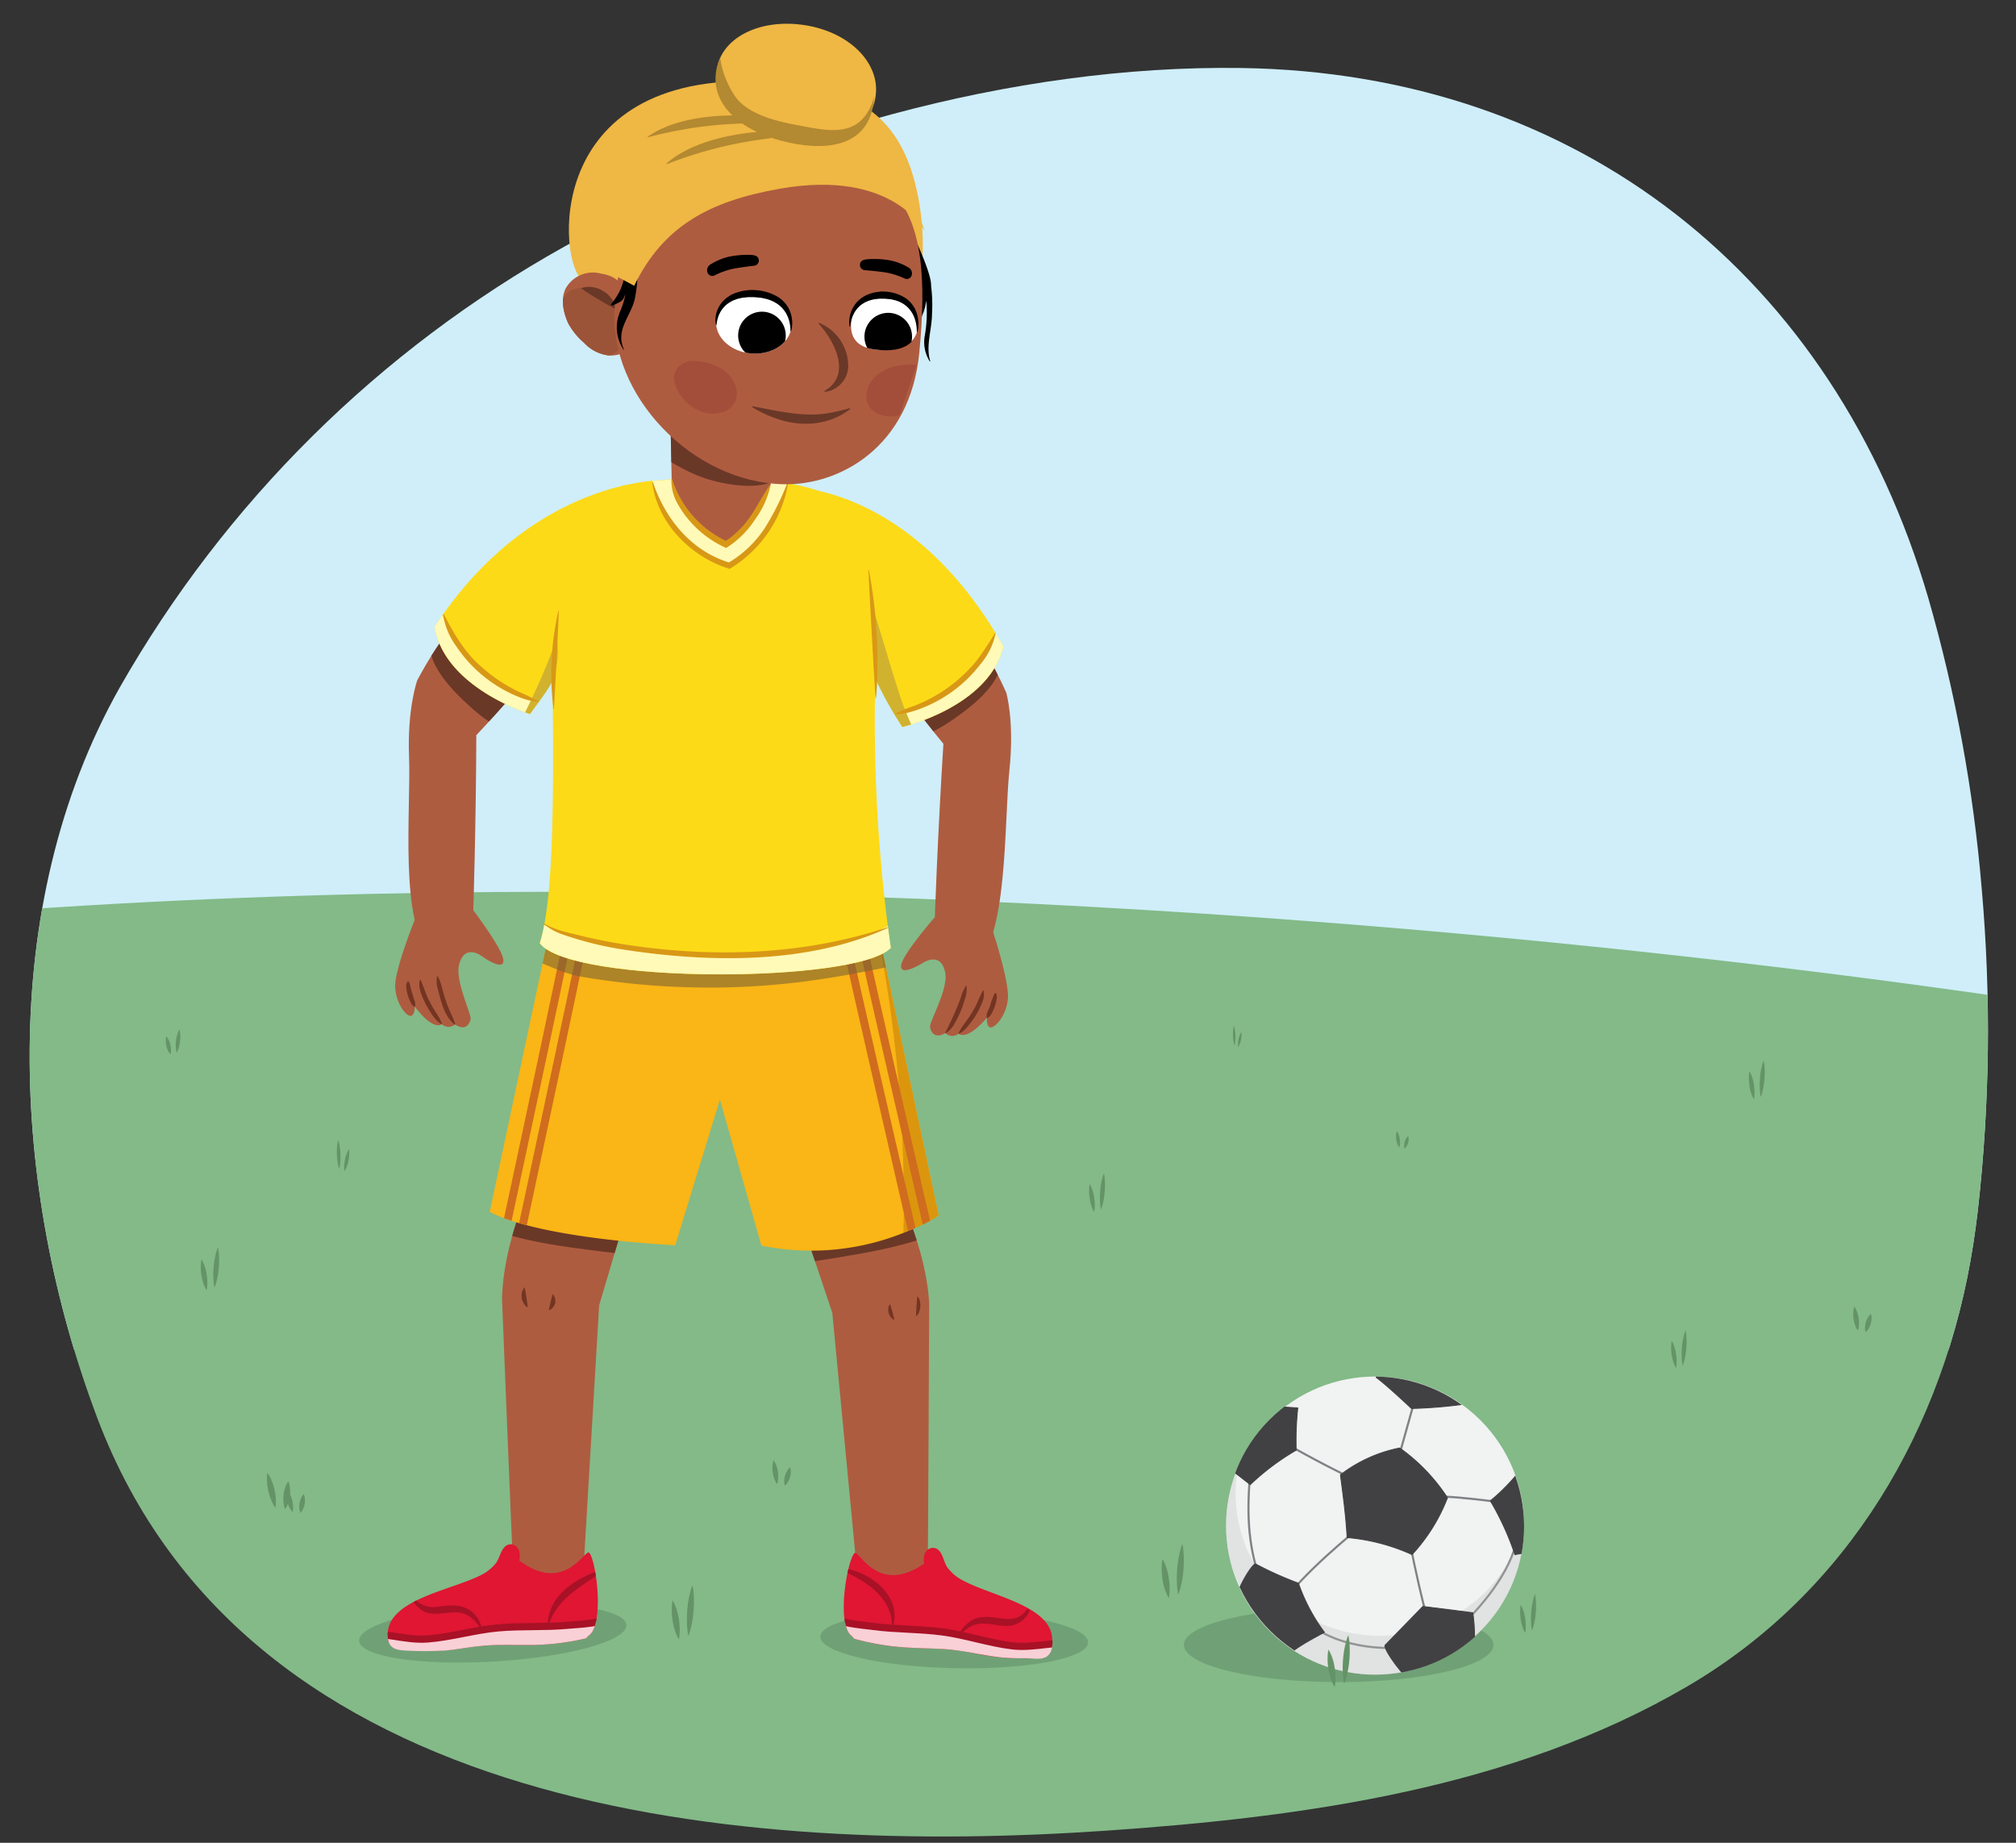 <svg xmlns="http://www.w3.org/2000/svg" xmlns:xlink="http://www.w3.org/1999/xlink" width="380" height="347.282" viewBox="0 0 380 347.282">
  <rect x="0" y="0" width="380" height="347.282" fill="#333333" stroke="none"/>
  <defs>
    <clipPath id="a">
      <path d="M373.541,167.512a283.746,283.746,0,0,0-10.055-54.752C345.732,52.1,297.538,13.721,233.922,12.815,190.932,12.2,144,25.45,106.481,46.415A219.714,219.714,0,0,0,22.57,129.559C-.722,170.864,2,224.023,18.358,267.277,46.7,342.22,140.318,349.7,208.73,344.983c37.325-2.572,76.411-7.969,109.237-27.13,30.448-17.778,48.576-48.8,53.958-83.268q.516-3.306.9-6.63A303.2,303.2,0,0,0,373.541,167.512Z" fill="none"/>
    </clipPath>
    <clipPath id="b">
      <ellipse cx="259.189" cy="287.505" rx="28.004" ry="28.175" transform="translate(-127.388 267.587) rotate(-45.016)" fill="none"/>
    </clipPath>
    <clipPath id="c">
      <path d="M788.1,167.6a283.746,283.746,0,0,0-10.055-54.752C760.294,52.192,712.1,13.809,648.484,12.9c-42.99-.612-89.919,12.634-127.441,33.6a219.7,219.7,0,0,0-83.91,83.144c-23.293,41.306-20.569,94.464-4.212,137.718,28.339,74.943,121.959,82.421,190.372,77.706,37.324-2.572,76.411-7.969,109.236-27.13,30.448-17.778,48.577-48.794,53.958-83.268q.516-3.306.9-6.63A303.272,303.272,0,0,0,788.1,167.6Z" fill="none"/>
    </clipPath>
    <clipPath id="d">
      <path d="M165.71,218.645c9.456,15.14,9.431,27.268,9.431,27.268s-.2,45.82-.26,49.235-.542,4.912-5.646,6.116-7.681-4.876-7.681-4.876l-4.669-48.972-9.068-27.041,17.893-1.73" fill="none"/>
    </clipPath>
    <clipPath id="e">
      <path d="M157.845,101.844s19.416,1.046,31.82,28.663c0,0,2.167,6.043,1.183,15.338-1.025,9.679-.216,32.175-6.665,36.8-5.994,4.3-7.463-5.062-7.466-6.528s.657-19.005,1.69-35.25c0,0-10.614-12.883-11.826-16.361s-4.407-9.883-4.407-9.883Z" fill="none"/>
    </clipPath>
    <clipPath id="f">
      <path d="M112.769,101.171s-19.969.4-34.107,27c0,0-1.922,5.205-1.559,14.5.377,9.676-1.912,31.952,4.184,36.969,5.665,4.662,7.742-4.532,7.842-5.987s.6-18.908.652-35.1c0,0,11.387-12.087,12.819-15.459s5.028-9.519,5.028-9.519Z" fill="none"/>
    </clipPath>
    <clipPath id="g">
      <path d="M103.09,217.555c-8.908,15.469-8.449,27.588-8.449,27.588s1.835,45.784,2.019,49.2.718,4.889,5.862,5.91,7.5-5.148,7.5-5.148l2.915-49.108,8.1-27.347-17.944-1.09" fill="none"/>
    </clipPath>
    <clipPath id="h">
      <path d="M163.542,166.089l13.386,62.972s-10.764,8.013-32.84,6.009L135.7,207.213l-8.419,27.451s-24.934-1.09-34.972-6.271l13.6-63.923Z" fill="none"/>
    </clipPath>
    <clipPath id="i">
      <path d="M154.212,92.494a40.768,40.768,0,0,0-8.479-1.826c-12.054-1.482-5.7-1.284-19.105-.344-.648.045-1.271.124-1.893.2l.01-.019s-24.564-.306-42.833,27.624C83.821,129.678,99.9,134.566,99.9,134.566c1.379-1.881,2.877-4.166,4.274-6.431.117,17.3.477,40.62-2.426,49.618,5.829,7.751,59.841,7.6,66.156.885a306.168,306.168,0,0,1-2.91-50.77c1.55,3.079,3.407,6.485,5.1,9.141,0,0,16.365-3.809,19.036-15.2C176.6,99.563,160.906,93.92,154.212,92.494Z" fill="none"/>
    </clipPath>
    <clipPath id="j">
      <path d="M99.9,134.566c3.689-5.031,4.4-5.823,4.933-8.707a15.4,15.4,0,0,0,0-6.095L122.1,91.288s-23.22,1.756-39.559,26.984C84.445,129.817,99.9,134.566,99.9,134.566Z" fill="none"/>
    </clipPath>
    <clipPath id="k">
      <path d="M110.869,292.574c-1.035.221-4.923,7.571-12.992,1.506.232-1.195.089-2.371-.928-2.885a1.516,1.516,0,0,0-1.753.262c-.843.8-1.025,2.129-1.695,3.092a9.2,9.2,0,0,1-1.958,1.789c-5.43,3.345-19.391,4.814-18.427,12.467.241,1.917,1.729,2.169,3.369,2.255a64.935,64.935,0,0,0,7.435-.011c1.944-.167,3.86-.535,5.8-.766q.837-.1,1.677-.168c6.052-.486,10.29.635,18.94-1.331.211-.048.351-.258.476-.424a2.71,2.71,0,0,0,.98-1.132C113.832,303.108,111.905,292.352,110.869,292.574Z" fill="none"/>
    </clipPath>
    <clipPath id="l">
      <path d="M161.258,292.647c1.026.263,4.609,7.766,12.92,2.036-.184-1.2.007-2.372,1.044-2.844a1.516,1.516,0,0,1,1.741.333c.81.831.938,2.169,1.568,3.158a9.179,9.179,0,0,0,1.882,1.868c5.29,3.565,19.18,5.6,17.9,13.211a2.509,2.509,0,0,1-1.217,1.91c-1.079.5-2.478.185-3.619.184a42.811,42.811,0,0,1-5.063-.19c-3.551-.418-7.055-1.351-10.63-1.55-2.447-.136-4.9-.147-7.345-.313a48.019,48.019,0,0,1-9.31-1.584c-.208-.055-.34-.272-.459-.443a2.711,2.711,0,0,1-.932-1.171C157.867,303.051,160.232,292.384,161.258,292.647Z" fill="none"/>
    </clipPath>
    <clipPath id="m">
      <path d="M170.087,137.009a69.421,69.421,0,0,1-5.1-9.141c-.591-1.189-.286-12.791-.286-12.791L150.812,92.353s23.052,3.3,37.679,29.551C185.82,133.3,170.087,137.009,170.087,137.009Z" fill="none"/>
    </clipPath>
    <clipPath id="n">
      <path d="M145.535,76.74s.272,3-.293,14.614c-9.19,10.947-18.606-.041-18.606-.041L126.3,75.531Z" fill="none"/>
    </clipPath>
    <clipPath id="o">
      <path d="M107.08,60.885a13.035,13.035,0,0,0,2.981,3.691,7.63,7.63,0,0,0,4.6,2.405,5.619,5.619,0,0,0,6.062-4.949,9.788,9.788,0,0,0-1.943-6.118A9,9,0,0,0,113.3,51.8a5.406,5.406,0,0,0-6.638,2.5C105.612,56.326,106.2,58.931,107.08,60.885Z" fill="none"/>
    </clipPath>
    <clipPath id="p">
      <path d="M172.977,61.708c-.219,3.112-2.959,4.546-6.882,4.27s-5.919-1.42-5.7-4.532,1.951-6.145,5.874-5.87S173.2,58.6,172.977,61.708Z" fill="none"/>
    </clipPath>
    <clipPath id="q">
      <ellipse cx="142.085" cy="60.982" rx="5.647" ry="7.121" transform="translate(70.564 198.064) rotate(-85.676)" fill="none"/>
    </clipPath>
    <clipPath id="r">
      <path d="M164.627,19.651c-1.31,8.243-9.377,8.981-17.463,6.85s-14.073-7.555-11.82-14.565c1.9-5.912,9.377-8.981,17.463-6.85S165.586,13.612,164.627,19.651Z" fill="none"/>
    </clipPath>
  </defs>
  <g clip-path="url(#a)">
    <g>
      <rect x="-9.339" y="-39.388" width="391.332" height="293.747" fill="#cfeef9"/>
      <path d="M411.122,193.2s-308.047-55.867-557.887-1.035l-8.688,269.187S427.6,313.279,428.472,310,411.122,193.2,411.122,193.2Z" fill="#83ba88"/>
    </g>
  </g>
  <ellipse cx="252.328" cy="309.989" rx="29.18" ry="7.013" fill="#476b50" opacity="0.31"/>
  <ellipse cx="179.742" cy="308.935" rx="5.401" ry="25.242" transform="matrix(0.022, -1, 1, 0.022, -133.024, 481.923)" fill="#476b50" opacity="0.31"/>
  <ellipse cx="92.879" cy="307.729" rx="25.242" ry="5.401" transform="translate(-18.075 6.046) rotate(-3.398)" fill="#476b50" opacity="0.31"/>
  <g>
    <ellipse cx="259.189" cy="287.505" rx="28.086" ry="28.093" transform="translate(-127.382 267.482) rotate(-45)" fill="#f1f2f2"/>
    <g clip-path="url(#b)">
      <path d="M255.384,278.86c-6.743-3.149-14.654-7.747-14.654-7.747l-4.881,4.762c-.787,7.113-.918,13.807,1.276,20.635l10.621,10.266c7.123,4.7,16.293,3.706,16.293,3.706l12.859-5.543c5.39-5.645,9.629-12.15,9.614-18.962l-1.674-2.579s-13.6-2.011-15.606-1.153-11.546,4.459-11.546,4.459-9.426,7.431-14.175,13.142" fill="none" stroke="#808285" stroke-miterlimit="10" stroke-width="0.397"/>
      <path d="M270.054,308.484s-1.775-4.983-4.4-18.248l-1.96-15.787,3.077-10.975" fill="none" stroke="#808285" stroke-miterlimit="10" stroke-width="0.397"/>
      <path d="M287.761,284.7c.787,10.543-4.381,25.578-14.292,31.407-13.834,8.136-36.368,1.63-44.4-11.877-5.69-9.569-.236-23.391,5.585-32.231a26.677,26.677,0,0,0,1.989,23.108c7.645,12.857,24.52,17,37.692,9.253A27.7,27.7,0,0,0,287.761,284.7Z" fill="#bcbcbc" opacity="0.3"/>
      <g>
        <path d="M272.839,282.261a33.7,33.7,0,0,1-6.677,10.706,37.416,37.416,0,0,0-12.239-3.207c-.274-4.589-.816-8.323-1.264-11.82a26.891,26.891,0,0,1,11.174-5.061A34.892,34.892,0,0,1,272.839,282.261Z" fill="#414042" stroke="#414042" stroke-linecap="round" stroke-linejoin="round" stroke-width="0.165"/>
        <path d="M236.716,294.757a66.3,66.3,0,0,0,8.028,3.6,34.343,34.343,0,0,0,4.9,9.247c-3.089,1.686-5.783,3.154-6.868,4.454-1.01,1.56-6.829-4.584-9.49-11.051C232.84,299.919,236.183,294.318,236.716,294.757Z" fill="#414042" stroke="#414042" stroke-linecap="round" stroke-linejoin="round" stroke-width="0.165"/>
        <path d="M244.625,265.328a57.667,57.667,0,0,0-.3,7.962,46.271,46.271,0,0,0-8.66,6.491l-4.1-3.185c.485-4.5,3.435-7.519,6.716-11.561C238.385,264.908,244.625,265.328,244.625,265.328Z" fill="#414042" stroke="#414042" stroke-linecap="round" stroke-linejoin="round" stroke-width="0.165"/>
        <path d="M261.077,310.042l7.122-7.311,9.4,1.19c.357,1.827.7,7.889-.359,7.809-.551-.04-5.069,4.4-11.318,4.667C265.24,317.051,260.579,310.684,261.077,310.042Z" fill="#414042" stroke="#414042" stroke-linecap="round" stroke-linejoin="round" stroke-width="0.165"/>
        <path d="M285.551,292.977a52.84,52.84,0,0,0-4.631-10.14,37.42,37.42,0,0,0,6.124-6.406l4.85,2.032c1.264,5.035.748,7.847-1.159,13.423C290.675,292.061,285.551,292.977,285.551,292.977Z" fill="#414042" stroke="#414042" stroke-linecap="round" stroke-linejoin="round" stroke-width="0.165"/>
        <path d="M275.918,264.637a89.778,89.778,0,0,1-9.868.8s-4.433-4.217-6.67-5.877l2.961-4.641c4.74-.394,7.165.475,11.812,2.985C274.3,257.983,275.918,264.637,275.918,264.637Z" fill="#414042" stroke="#414042" stroke-linecap="round" stroke-linejoin="round" stroke-width="0.165"/>
      </g>
    </g>
  </g>
  <g>
    <g>
      <path d="M38.953,243.16a5.946,5.946,0,0,0,.118-1.018,9.855,9.855,0,0,0-.134-2.082,8.508,8.508,0,0,0-.539-1.918,4.055,4.055,0,0,0-.426-.8,6,6,0,0,0-.119,1.018,9.721,9.721,0,0,0,.136,2.081,8.533,8.533,0,0,0,.54,1.917A4.146,4.146,0,0,0,38.953,243.16Z" fill="#649367"/>
      <path d="M40.425,242.654a7.219,7.219,0,0,0,.38-1.128,14.949,14.949,0,0,0,.433-2.565,15.728,15.728,0,0,0,.018-2.65,8.469,8.469,0,0,0-.177-1.243A7.1,7.1,0,0,0,40.7,236.2a14.763,14.763,0,0,0-.432,2.565,15.946,15.946,0,0,0-.017,2.651A8.535,8.535,0,0,0,40.425,242.654Z" fill="#649367"/>
    </g>
    <g>
      <path d="M56.644,285.107a2.2,2.2,0,0,1-.183-.587,3.531,3.531,0,0,1,0-1.241,3.669,3.669,0,0,1,.412-1.189,2.455,2.455,0,0,1,.372-.517,2.183,2.183,0,0,1,.185.587,3.51,3.51,0,0,1,0,1.241,3.693,3.693,0,0,1-.414,1.189A2.451,2.451,0,0,1,56.644,285.107Z" fill="#649367"/>
      <path d="M55.148,284.969a3.381,3.381,0,0,1-.451-.624,5.736,5.736,0,0,1-.6-1.464,5.539,5.539,0,0,1-.188-1.56,3.154,3.154,0,0,1,.1-.752,3.349,3.349,0,0,1,.451.623,5.673,5.673,0,0,1,.595,1.465,5.608,5.608,0,0,1,.187,1.561A3.239,3.239,0,0,1,55.148,284.969Z" fill="#649367"/>
    </g>
    <g>
      <path d="M251.579,317.918a7.255,7.255,0,0,0,.143-1.23,11.939,11.939,0,0,0-.163-2.515,10.223,10.223,0,0,0-.651-2.318,4.931,4.931,0,0,0-.515-.965,7.313,7.313,0,0,0-.144,1.231,11.864,11.864,0,0,0,.164,2.514,10.365,10.365,0,0,0,.653,2.317A4.926,4.926,0,0,0,251.579,317.918Z" fill="#649367"/>
      <path d="M253.358,317.307a8.735,8.735,0,0,0,.459-1.363,18.207,18.207,0,0,0,.523-3.1,18.931,18.931,0,0,0,.021-3.2,10.281,10.281,0,0,0-.213-1.5,8.679,8.679,0,0,0-.461,1.362,18.061,18.061,0,0,0-.522,3.1,19.241,19.241,0,0,0-.02,3.2A10.39,10.39,0,0,0,253.358,317.307Z" fill="#649367"/>
    </g>
    <g>
      <path d="M64.925,220.714a4.518,4.518,0,0,1-.048-.736,7.413,7.413,0,0,1,.16-1.489,6.241,6.241,0,0,1,.431-1.357,2.89,2.89,0,0,1,.317-.557,4.552,4.552,0,0,1,.048.737,7.326,7.326,0,0,1-.16,1.489,6.4,6.4,0,0,1-.432,1.356A2.924,2.924,0,0,1,64.925,220.714Z" fill="#649367"/>
      <path d="M63.935,220.294a5.442,5.442,0,0,1-.223-.826,11.471,11.471,0,0,1-.213-1.86,11.959,11.959,0,0,1,.075-1.905,6.454,6.454,0,0,1,.161-.886,5.323,5.323,0,0,1,.224.825,11.3,11.3,0,0,1,.211,1.861,11.973,11.973,0,0,1-.074,1.905A6.6,6.6,0,0,1,63.935,220.294Z" fill="#649367"/>
    </g>
    <g>
      <path d="M147.945,279.979a2.219,2.219,0,0,1-.117-.6,3.518,3.518,0,0,1,.134-1.234,3.642,3.642,0,0,1,.539-1.136,2.43,2.43,0,0,1,.426-.474,2.214,2.214,0,0,1,.119.6,3.5,3.5,0,0,1-.136,1.234,3.683,3.683,0,0,1-.54,1.137A2.446,2.446,0,0,1,147.945,279.979Z" fill="#649367"/>
      <path d="M146.474,279.679a3.358,3.358,0,0,1-.381-.669,5.715,5.715,0,0,1-.432-1.52,5.51,5.51,0,0,1-.018-1.571,3.172,3.172,0,0,1,.177-.737,3.33,3.33,0,0,1,.381.668,5.946,5.946,0,0,1,.449,3.093A3.27,3.27,0,0,1,146.474,279.679Z" fill="#649367"/>
    </g>
    <g>
      <path d="M351.665,251.046a2.239,2.239,0,0,1-.118-.6,3.539,3.539,0,0,1,.134-1.234,3.637,3.637,0,0,1,.539-1.137,2.441,2.441,0,0,1,.426-.473,2.2,2.2,0,0,1,.119.6,3.5,3.5,0,0,1-.135,1.234,3.666,3.666,0,0,1-.541,1.136A2.424,2.424,0,0,1,351.665,251.046Z" fill="#649367"/>
      <path d="M350.193,250.747a3.426,3.426,0,0,1-.38-.669,5.771,5.771,0,0,1-.433-1.521,5.543,5.543,0,0,1-.017-1.571,3.206,3.206,0,0,1,.176-.737,3.338,3.338,0,0,1,.382.668,5.658,5.658,0,0,1,.431,1.522,5.58,5.58,0,0,1,.017,1.571A3.206,3.206,0,0,1,350.193,250.747Z" fill="#649367"/>
    </g>
    <g>
      <path d="M315.926,257.821a5.466,5.466,0,0,0,.1-.894,9.037,9.037,0,0,0-.113-1.827,7.769,7.769,0,0,0-.453-1.683,3.6,3.6,0,0,0-.359-.7,5.525,5.525,0,0,0-.1.894,8.9,8.9,0,0,0,.114,1.827,7.768,7.768,0,0,0,.455,1.682A3.6,3.6,0,0,0,315.926,257.821Z" fill="#649367"/>
      <path d="M317.164,257.378a6.477,6.477,0,0,0,.32-.991,13.737,13.737,0,0,0,.364-2.252,14.32,14.32,0,0,0,.015-2.327,7.619,7.619,0,0,0-.149-1.09,6.436,6.436,0,0,0-.32.99,13.613,13.613,0,0,0-.364,2.252,14.659,14.659,0,0,0-.014,2.327A7.939,7.939,0,0,0,317.164,257.378Z" fill="#649367"/>
    </g>
    <g>
      <path d="M32.126,198.683a2.637,2.637,0,0,0,.094-.59,4.191,4.191,0,0,0-.107-1.206,3.958,3.958,0,0,0-.428-1.112,2.275,2.275,0,0,0-.338-.463,2.6,2.6,0,0,0-.1.59,4.159,4.159,0,0,0,.108,1.206,4.013,4.013,0,0,0,.429,1.112A2.334,2.334,0,0,0,32.126,198.683Z" fill="#649367"/>
      <path d="M33.3,198.39a3.49,3.49,0,0,0,.3-.654,7.03,7.03,0,0,0,.358-3.023,3.748,3.748,0,0,0-.14-.721,3.45,3.45,0,0,0-.3.654,6.523,6.523,0,0,0-.343,1.487,6.731,6.731,0,0,0-.013,1.537A3.778,3.778,0,0,0,33.3,198.39Z" fill="#649367"/>
    </g>
    <g>
      <path d="M53.735,284.394a3.946,3.946,0,0,1-.239-.877,6.374,6.374,0,0,1-.038-1.841,6.033,6.033,0,0,1,.463-1.752,3.488,3.488,0,0,1,.435-.756,3.942,3.942,0,0,1,.241.877,6.341,6.341,0,0,1,.037,1.841,6.1,6.1,0,0,1-.466,1.752A3.487,3.487,0,0,1,53.735,284.394Z" fill="#649367"/>
      <path d="M51.919,284.145a5.371,5.371,0,0,1-.565-.94,10.686,10.686,0,0,1-1.041-4.512,5.71,5.71,0,0,1,.093-1.113,5.3,5.3,0,0,1,.566.939,9.931,9.931,0,0,1,.765,2.192,10.33,10.33,0,0,1,.274,2.321A5.752,5.752,0,0,1,51.919,284.145Z" fill="#649367"/>
    </g>
    <g>
      <path d="M206.247,228.393a5.686,5.686,0,0,0,.1-.92,9.282,9.282,0,0,0-.116-1.88,7.952,7.952,0,0,0-.467-1.732,3.735,3.735,0,0,0-.368-.722,5.692,5.692,0,0,0-.1.921,9.211,9.211,0,0,0,.118,1.879,7.949,7.949,0,0,0,.468,1.732A3.732,3.732,0,0,0,206.247,228.393Z" fill="#649367"/>
      <path d="M207.522,227.937a6.78,6.78,0,0,0,.329-1.019,14.121,14.121,0,0,0,.374-2.318,14.7,14.7,0,0,0,.016-2.394,8.033,8.033,0,0,0-.153-1.123,6.693,6.693,0,0,0-.33,1.02,13.862,13.862,0,0,0-.374,2.317,15.036,15.036,0,0,0-.015,2.394A8.033,8.033,0,0,0,207.522,227.937Z" fill="#649367"/>
    </g>
    <g>
      <path d="M330.607,207.169a5.686,5.686,0,0,0,.1-.92,9.278,9.278,0,0,0-.116-1.88,7.952,7.952,0,0,0-.467-1.732,3.661,3.661,0,0,0-.369-.722,5.61,5.61,0,0,0-.1.92,9.287,9.287,0,0,0,.117,1.88,8.08,8.08,0,0,0,.468,1.732A3.764,3.764,0,0,0,330.607,207.169Z" fill="#649367"/>
      <path d="M331.881,206.713a6.693,6.693,0,0,0,.33-1.02,14.215,14.215,0,0,0,.374-2.317,14.813,14.813,0,0,0,.016-2.394,8.033,8.033,0,0,0-.153-1.123,6.625,6.625,0,0,0-.331,1.019,14.009,14.009,0,0,0-.373,2.317,15.049,15.049,0,0,0-.015,2.4A8.14,8.14,0,0,0,331.881,206.713Z" fill="#649367"/>
    </g>
    <g>
      <path d="M127.963,308.935a7.955,7.955,0,0,0,.142-1.285,12.9,12.9,0,0,0-.162-2.623,11.1,11.1,0,0,0-.651-2.417,5.185,5.185,0,0,0-.515-1.007,7.934,7.934,0,0,0-.144,1.284,12.848,12.848,0,0,0,.164,2.623,11.208,11.208,0,0,0,.653,2.417A5.182,5.182,0,0,0,127.963,308.935Z" fill="#649367"/>
      <path d="M129.741,308.3a9.481,9.481,0,0,0,.46-1.423,19.772,19.772,0,0,0,.523-3.234,20.594,20.594,0,0,0,.021-3.341,11.17,11.17,0,0,0-.213-1.567,9.266,9.266,0,0,0-.461,1.423,19.518,19.518,0,0,0-.522,3.233,20.945,20.945,0,0,0-.02,3.342A11.276,11.276,0,0,0,129.741,308.3Z" fill="#649367"/>
    </g>
    <g>
      <path d="M220.307,301.165a7.879,7.879,0,0,0,.143-1.285,13.05,13.05,0,0,0-.162-2.623,11.1,11.1,0,0,0-.652-2.417,5.154,5.154,0,0,0-.514-1.007,7.8,7.8,0,0,0-.144,1.284,12.842,12.842,0,0,0,.163,2.623,11.208,11.208,0,0,0,.653,2.417A5.25,5.25,0,0,0,220.307,301.165Z" fill="#649367"/>
      <path d="M222.086,300.528a9.421,9.421,0,0,0,.459-1.423,19.754,19.754,0,0,0,.523-3.234,20.6,20.6,0,0,0,.022-3.341,11.248,11.248,0,0,0-.214-1.567,9.4,9.4,0,0,0-.461,1.423,19.422,19.422,0,0,0-.521,3.233,20.954,20.954,0,0,0-.021,3.342A11.356,11.356,0,0,0,222.086,300.528Z" fill="#649367"/>
    </g>
    <g>
      <path d="M287.493,307.729a5.66,5.66,0,0,0,.1-.923,9.272,9.272,0,0,0-.117-1.886,8,8,0,0,0-.468-1.737,3.715,3.715,0,0,0-.37-.724,5.64,5.64,0,0,0-.1.923,9.192,9.192,0,0,0,.117,1.885,8.034,8.034,0,0,0,.47,1.737A3.712,3.712,0,0,0,287.493,307.729Z" fill="#649367"/>
      <path d="M288.772,307.271a6.866,6.866,0,0,0,.33-1.022,14.289,14.289,0,0,0,.376-2.325,14.89,14.89,0,0,0,.015-2.4,8.068,8.068,0,0,0-.153-1.126,6.708,6.708,0,0,0-.332,1.022,13.955,13.955,0,0,0-.374,2.324,15.019,15.019,0,0,0-.015,2.4A8.068,8.068,0,0,0,288.772,307.271Z" fill="#649367"/>
    </g>
    <g>
      <path d="M264.757,216.458a1.5,1.5,0,0,1-.081-.413,2.4,2.4,0,0,1,.092-.844,2.486,2.486,0,0,1,.369-.778,1.66,1.66,0,0,1,.291-.324,1.533,1.533,0,0,1,.082.413,2.4,2.4,0,0,1-.093.844,2.5,2.5,0,0,1-.37.778A1.676,1.676,0,0,1,264.757,216.458Z" fill="#649367"/>
      <path d="M263.75,216.254a2.3,2.3,0,0,1-.261-.458,3.93,3.93,0,0,1-.3-1.041,3.818,3.818,0,0,1-.012-1.075,2.178,2.178,0,0,1,.121-.5,2.267,2.267,0,0,1,.261.457,4.084,4.084,0,0,1,.307,2.117A2.212,2.212,0,0,1,263.75,216.254Z" fill="#649367"/>
    </g>
    <g>
      <path d="M233.387,197.33a3.153,3.153,0,0,1-.033-.5,5.077,5.077,0,0,1,.109-1.02,4.36,4.36,0,0,1,.3-.928,1.994,1.994,0,0,1,.217-.381,3.017,3.017,0,0,1,.033.5,4.989,4.989,0,0,1-.109,1.019,4.395,4.395,0,0,1-.3.928A2.063,2.063,0,0,1,233.387,197.33Z" fill="#649367"/>
      <path d="M232.709,197.042a3.788,3.788,0,0,1-.152-.566,7.768,7.768,0,0,1-.146-1.272,8.315,8.315,0,0,1,.051-1.3,4.377,4.377,0,0,1,.111-.606,3.667,3.667,0,0,1,.153.565,7.79,7.79,0,0,1,.145,1.273,8.311,8.311,0,0,1-.052,1.3A4.3,4.3,0,0,1,232.709,197.042Z" fill="#649367"/>
    </g>
  </g>
  <g clip-path="url(#c)">
    <path d="M833.708,231.439S594.632,141.95,388.8,168.77L349.787,435s482.757-82.546,483.843-85.705S833.708,231.439,833.708,231.439Z" fill="#83ba88"/>
  </g>
  <g>
    <path d="M165.71,218.645c9.456,15.14,9.431,27.268,9.431,27.268s-.2,45.82-.26,49.235-.542,4.912-5.646,6.116-7.681-4.876-7.681-4.876l-4.669-48.972-9.068-27.041,17.893-1.73" fill="#ae5c40"/>
    <g clip-path="url(#d)">
      <path d="M149.24,230.53c2.789-.969,5.933-.853,8.826-1.358a35.7,35.7,0,0,0,7.372-2.282c2.289-.94,4.251-2.518,6.825-1.971,2.089.442,10.314,1.354,9.433,3.542-1.9,4.709-16.789,7.36-21.324,8.11-3.114.513-17.689,3.258-20.379,1.116C138.361,236.388,146.991,231.312,149.24,230.53Z" fill="#6a3827"/>
    </g>
    <path d="M172.653,248.044c.027-.936.153-2.814.251-3.745.528.366.6,1.443.585,1.92-.042.476-.261,1.53-.836,1.825Z" fill="#733522"/>
    <path d="M168.515,248.734a2.091,2.091,0,0,1-1.017-1.3c-.1-.364-.164-1.279.284-1.653.235.721.639,2.189.806,2.929l-.073.02Z" fill="#733522"/>
    <path d="M157.258,101.151s20,1.739,32.407,29.356c0,0,1.58,5.349.6,14.645-1.025,9.679-.216,32.175-6.665,36.8-5.994,4.3-7.463-5.063-7.466-6.528s.657-19,1.69-35.251c0,0-10.614-12.883-11.825-16.36s-4.408-9.883-4.408-9.883Z" fill="#ae5c40"/>
    <g clip-path="url(#e)">
      <path d="M167.632,133.854c1.866-1.96,4.558-3.023,6.737-4.581a28.09,28.09,0,0,0,5.069-4.913c1.462-1.743,2.339-3.97,4.763-4.414a3.877,3.877,0,0,1,4.542,3.293c.7,5.164-5.41,9.771-8.846,12.173-2.36,1.65-6.919,4.568-10.213,3.546C167.685,138.339,166.127,135.433,167.632,133.854Z" fill="#6a3827"/>
    </g>
    <path d="M170.087,137.009a111.09,111.09,0,0,1-8.322-16.245c-1.519-4.361-5.525-12.391-5.525-12.391l-5.3-16.362s21.812.713,38.186,29.8C186.452,133.2,170.087,137.009,170.087,137.009Z" fill="#fdda17"/>
    <g>
      <path d="M176.174,172.875s-5.788,6.671-6.274,8.849,2.618.606,4.043-.254,3.569-1.352,4.214,1.792-3.015,9.327-2.851,10.28c.1.6.656,2.434,2.889,1.15a1.9,1.9,0,0,0,2.518.1s1.347,1.559,5.31-2.976c0,0-.141,1.712.686,1.807s2.973-2.168,3.271-5.382-2.851-12.816-2.851-12.816Z" fill="#ae5c40"/>
      <path d="M182.194,185.784a5.337,5.337,0,0,1-.322,2.481,18.624,18.624,0,0,1-1.935,4.6,4.613,4.613,0,0,1-1.7,1.862l-.083-.072a60.209,60.209,0,0,0,2.944-6.637,7.882,7.882,0,0,1,.988-2.258l.108.023Z" fill="#733522"/>
      <path d="M185.4,186.664a3.761,3.761,0,0,1-.342,2.423,15.006,15.006,0,0,1-2.493,4.141,5.276,5.276,0,0,1-1.807,1.6l-.081-.074c.619-1.508,1.784-2.545,2.528-3.961.9-1.316,1.3-2.744,2.085-4.14l.11.008Z" fill="#733522"/>
      <path d="M185.976,191.791c-.116-.947.474-1.559.683-2.4a12.965,12.965,0,0,1,.881-2.284c1.113.178-.647,5.058-1.564,4.687Z" fill="#733522"/>
    </g>
    <path d="M112.769,101.171s-19.969.4-34.107,27c0,0-1.922,5.205-1.559,14.5.377,9.676-1.912,31.952,4.184,36.969,5.665,4.662,7.742-4.532,7.842-5.987s.6-18.908.652-35.1c0,0,11.387-12.087,12.819-15.459s5.028-9.519,5.028-9.519Z" fill="#ae5c40"/>
    <g clip-path="url(#f)">
      <path d="M100.581,132.96c-1.579-2.181-4.092-3.587-6.033-5.414a27.945,27.945,0,0,1-4.344-5.517c-1.21-1.914-1.778-4.225-4.109-4.986a3.858,3.858,0,0,0-4.916,2.642c-1.376,5,4.034,10.354,7.1,13.178,2.107,1.941,6.213,5.424,9.6,4.855C99.931,137.373,101.854,134.716,100.581,132.96Z" fill="#6a3827"/>
    </g>
    <path d="M99.9,134.566a111.154,111.154,0,0,0,9.382-15.657c1.805-4.251,6.336-12,6.336-12l9.13-16.4s-24.564-.306-42.833,27.624C83.821,129.678,99.9,134.566,99.9,134.566Z" fill="#fdda17"/>
    <path d="M103.09,217.555c-8.908,15.469-8.449,27.588-8.449,27.588s1.835,45.784,2.019,49.2.718,4.889,5.862,5.91,7.5-5.148,7.5-5.148l2.915-49.108,8.1-27.347-17.944-1.09" fill="#ae5c40"/>
    <g clip-path="url(#g)">
      <path d="M119.975,228.844c-2.822-.869-5.96-.64-8.87-1.042a35.724,35.724,0,0,1-7.448-2.017c-2.321-.857-4.338-2.364-6.892-1.725-2.071.517-10.258,1.722-9.3,3.877,2.064,4.638,17.041,6.755,21.6,7.342,3.13.4,17.794,2.624,20.406.387C131.056,234.309,122.251,229.545,119.975,228.844Z" fill="#6a3827"/>
    </g>
    <path d="M163.542,166.089l13.386,62.972a46.807,46.807,0,0,1-33.408,5.676L135.7,207.213l-8.419,27.451s-24.934-1.09-34.972-6.271l13.6-63.923Z" fill="#fab516"/>
    <g clip-path="url(#h)">
      <path d="M177.078,229.793l-6.8,3.317a263.9,263.9,0,0,0-3.563-50.1C162.182,157.754,177.078,229.793,177.078,229.793Z" fill="#db960e"/>
      <path d="M109.358,164.793c.216.648-14.476,68.911-14.476,68.911" fill="none" stroke="#d06c1e" stroke-miterlimit="10" stroke-width="1.5"/>
      <path d="M112.4,164.793c.216.648-14.476,68.911-14.476,68.911" fill="none" stroke="#d06c1e" stroke-miterlimit="10" stroke-width="1.5"/>
      <path d="M159.818,164.937c-.2.655,15.623,69.014,15.623,69.014" fill="none" stroke="#d06c1e" stroke-miterlimit="10" stroke-width="1.5"/>
      <path d="M156.778,165.04c-.194.655,15.623,69.014,15.623,69.014" fill="none" stroke="#d06c1e" stroke-miterlimit="10" stroke-width="1.5"/>
      <path d="M172.067,170.48c-3.36-1.133-7.188.269-10.555.915-3.195.613-6.408,1.066-9.639,1.437a155.484,155.484,0,0,1-20.59,1,120.758,120.758,0,0,1-19.93-2.044c-3.335-.621-6.633-1.432-9.9-2.344-3.665-1.023-6.641-2.141-10.5-1.309-4.223.911-4.348,5.934-2.145,8.677,2.357,2.934,5.768,2.231,9.232,3.207,3.631,1.024,7.6,3.337,11.315,4a141.154,141.154,0,0,0,22.118,2.071,138.99,138.99,0,0,0,21.718-1.337q5.292-.738,10.53-1.795c3.7-.745,7.993-1.285,10.678-4.163S175.607,171.672,172.067,170.48Z" fill="#7a6432" opacity="0.6"/>
    </g>
    <path d="M101.745,177.754c3.918-12.146,1.892-50.4,2.54-64.695.6-13.195,8.581-21.771,22.343-22.735,13.409-.94,7.051-1.138,19.105.344,17.788,2.186,18.16,9.317,18.667,21.869.018.447.806,8.67.822,9.129a305.484,305.484,0,0,0,2.679,56.972C161.586,185.355,107.574,185.5,101.745,177.754Z" fill="#fdda17"/>
    <g clip-path="url(#i)">
      <g>
        <path d="M83.211,115.007s1.666,12.042,19.388,17.241l-1.7,3.138s-11.577-4.679-11.736-4.837-7.191-7.619-7.191-7.619l-.738-4.831Z" fill="#fffab7"/>
        <path d="M167.08,134.589c15.072-1.449,20.811-15.722,20.811-15.722l2.567,3.592-4.293,7.746L171.1,138.556Z" fill="#fffab7"/>
        <path d="M122.789,88.217s-.479,12.694,14.857,18.287c0,0,9.473-5.919,11.087-16.917l-2.884-1.032s-.944,7.407-9.272,13.55c0,0-9.735-5.121-10.273-13.888Z" fill="#fffab7"/>
        <path d="M99.466,172.734c11.956,7.232,50.008,12.512,70.186.556V180l-7.627,3.154-28.639,2.959-26.9-3.365s-5.561-1.792-5.631-2.217S99.466,172.734,99.466,172.734Z" fill="#fffab7"/>
      </g>
    </g>
    <g clip-path="url(#j)">
      <path d="M96.345,139.545c1.13-2.3,2.286-4.591,3.415-6.895,1.42-2.9,2.7-5.85,3.884-8.849,1.07-2.707,2.03-5.136,4.717-6.5,1.344-.68,2.735.284,3.34,1.434,2.622,4.98-2.889,12.631-5.275,16.872-1.534,2.734-3.15,5.422-4.794,8.091-.218.352-.26,1.292-.653,1.1l-4.634-5.258" fill="#d1b22f"/>
    </g>
    <path d="M144.761,76.717s.84,3.238.516,14.571c-2.814,3.952-5.483,10.724-8.179,10.761-5.355.074-10.47-10.761-10.47-10.761L126.3,76.07Z" fill="#ae5c40"/>
    <g>
      <path d="M110.869,292.574c-1.035.221-4.923,7.571-12.992,1.506.232-1.195.089-2.371-.928-2.885a1.516,1.516,0,0,0-1.753.262c-.843.8-1.025,2.129-1.695,3.092a9.2,9.2,0,0,1-1.958,1.789c-5.43,3.345-19.391,4.814-18.427,12.467-.066.732.671,1.408,1.262,1.713a1.691,1.691,0,0,0,.969.273c9.844.747,10.642-.243,16.045-.676,6.052-.486,10.29.635,18.94-1.331.211-.048.351-.258.476-.424a2.71,2.71,0,0,0,.98-1.132C113.832,303.108,111.905,292.352,110.869,292.574Z" fill="#e01633"/>
      <g clip-path="url(#k)">
        <path d="M115.859,304.387c-2.365,1.64-6.237,1.658-8.848,1.9-4.416.41-8.783.095-13.2.5s-8.8,1.747-13.231,2.082c-4.339.328-8.411-1.452-12.733-.806-3.428.513-4.076,6.6-.753,7.083,4.137.607,8.415,1.424,12.693,1.171,5.23-.311,10.4-2.031,15.621-2.364,4.745-.306,9.413-.117,14.183-.849,3.191-.492,7.056-.855,9.537-3.562C121.586,306.868,119.208,302.065,115.859,304.387Z" fill="#f9d0d6" stroke="#a81126" stroke-miterlimit="10" stroke-width="1.35"/>
        <path d="M114.251,295.677c-4.18,3.065-9.12,5.245-10.827,10.522l-.135,0c-.1-4.316,3.5-7.5,7.125-9.184a23.626,23.626,0,0,1,3.8-1.471l.035.13Z" fill="#a81126"/>
        <path d="M77.345,300.445c.242.067.315.259.478.406a4.61,4.61,0,0,0,4.147,2.011c2.05-.239,4.459-.768,6.5.536a5.283,5.283,0,0,1,2.385,3.822l-.117.068a6.356,6.356,0,0,0-2.727-2.934c-2.576-1.334-5.5.559-8.109-.672a5.442,5.442,0,0,1-2.554-3.1l0-.135Z" fill="#a81126"/>
      </g>
    </g>
    <g>
      <path d="M161.258,292.647c1.026.263,4.609,7.766,12.92,2.036-.184-1.2.007-2.372,1.044-2.844a1.516,1.516,0,0,1,1.741.333c.81.831.938,2.169,1.568,3.158a9.179,9.179,0,0,0,1.882,1.868c5.29,3.565,19.112,5.182,17.835,12.791a2.321,2.321,0,0,1-.9,2.05,1.136,1.136,0,0,1-.741.434c-9.868.345-11.221-.85-16.6-1.5-6.027-.734-10.307.214-18.87-2.105-.208-.055-.34-.272-.459-.443a2.711,2.711,0,0,1-.932-1.171C157.867,303.051,160.232,292.384,161.258,292.647Z" fill="#e01633"/>
      <g clip-path="url(#l)">
        <path d="M155.79,304.247c2.3,1.736,6.163,1.912,8.762,2.259,4.4.589,8.773.454,13.165,1.043s8.726,2.105,13.135,2.621c4.321.5,8.462-1.108,12.755-.285,3.4.652,3.8,6.758.463,7.108-4.158.437-8.466,1.078-12.73.651-5.214-.525-10.306-2.454-15.511-3-4.729-.5-9.4-.5-14.137-1.426-3.169-.623-7.015-1.144-9.383-3.949C149.966,306.492,152.538,301.79,155.79,304.247Z" fill="#f9d0d6" stroke="#a81126" stroke-miterlimit="10" stroke-width="1.35"/>
        <path d="M157.792,295.482c5.465.01,12.48,5.069,10.483,11.093l-.135-.009c.141-5.736-5.643-9.177-10.388-10.955l.04-.129Z" fill="#a81126"/>
        <path d="M194.424,302.017a4.667,4.667,0,0,1-4.768,4.4c-2.591-.085-5.016-1.188-7.279.463-.531.351-1.024.843-1.606,1.293l-.114-.072a6.514,6.514,0,0,1,2.879-2.934c3.9-1.7,8.031,2.376,10.554-2.823.093-.139.14-.4.342-.461l-.008.135Z" fill="#a81126"/>
      </g>
    </g>
    <path d="M98.9,242.639c.187.918.477,2.777.58,3.708-.559-.066-1.117-1.344-1.134-1.722a2.616,2.616,0,0,1,.465-1.972l.089-.014Z" fill="#733522"/>
    <path d="M104.243,243.951a1.927,1.927,0,0,1,.394,1.654,1.948,1.948,0,0,1-1.095,1.3l-.087-.021c.133-.747.484-2.229.7-2.956l.088.021Z" fill="#733522"/>
    <path d="M104.322,133.555a53.094,53.094,0,0,1,.922-18.4c0-.055.1-.057.093,0-.186,4.588-.648,13.816-.922,18.4a.047.047,0,0,1-.093,0Z" fill="#d89816"/>
    <path d="M123.084,90.93c2.4,7,7.288,12.981,14.556,15.138l-.412.026A20.87,20.87,0,0,0,144.1,99.6a49.209,49.209,0,0,0,4.337-8.674.069.069,0,0,1,.132.036,21.933,21.933,0,0,1-1.321,4.779,23.365,23.365,0,0,1-9.546,11.357l-.186.1-.227-.074c-7.166-2.266-13.375-8.57-14.341-16.163a.069.069,0,0,1,.133-.033Z" fill="#d89816"/>
    <g clip-path="url(#m)">
      <path d="M173.606,140.917c-.992-2.366-2.011-4.719-3-7.085-1.246-2.975-4.892-15.691-5.9-18.755-.908-2.765-4.18.6-1.78,2.929,1.081,1.049-2.747.121-3.419,1.234-2.912,4.817,2.138,12.78,4.269,17.154,1.37,2.82,2.824,5.6,4.308,8.36.2.364.183,1.305.587,1.138l4.936-4.975" fill="#d1b22f"/>
    </g>
    <path d="M126.7,90.319a19.435,19.435,0,0,0,10.4,11.73h-.534a12.617,12.617,0,0,0,2.665-2.1c2.626-2.46,4.046-5.985,6.074-8.8a16.834,16.834,0,0,1-2.962,6.71,17.489,17.489,0,0,1-5.244,5.267l-.256.147-.278-.148a19.583,19.583,0,0,1-9.095-8.659,8.8,8.8,0,0,1-.913-4.133.074.074,0,0,1,.146-.01Z" fill="#d89816"/>
    <path d="M165.022,131.548c-.377-6.009-1.048-18.107-1.337-24.12a.047.047,0,0,1,.093,0,92.284,92.284,0,0,1,1.609,18.056c-.024,1.78-.064,4.312-.273,6.064,0,.055-.09.068-.092,0Z" fill="#d89816"/>
    <path d="M102.677,174.1c2.338,1.36,5.152,1.79,7.757,2.482,2.674.587,5.362,1.125,8.075,1.524,16.251,2.407,33.091,1.862,48.763-3.349.074-.028.127.094.051.127-14.828,6.759-33.1,6.557-48.965,4.195a65.091,65.091,0,0,1-12.1-2.905,11.376,11.376,0,0,1-3.677-1.976c-.063-.059.03-.16.094-.1Z" fill="#d89816"/>
    <path d="M83.669,115.777c1.923,3.71,3.993,7.308,7.223,10.012a29.111,29.111,0,0,0,7.82,4.99,31.267,31.267,0,0,1,2.837,1.408.068.068,0,0,1,.024.094,12.318,12.318,0,0,1-3.189-.706,25.653,25.653,0,0,1-12.423-9.845,12.962,12.962,0,0,1-2.424-5.92.069.069,0,0,1,.132-.033Z" fill="#d89816"/>
    <g>
      <path d="M89.213,171.538s5.3,7,5.642,9.2-2.639.429-4-.519-3.453-1.578-4.3,1.5,2.376,9.458,2.15,10.393c-.142.585-.811,2.372-2.944.951A1.885,1.885,0,0,1,83.258,193s-1.44,1.459-5.074-3.3c0,0,.027,1.708-.8,1.748s-2.808-2.349-2.891-5.559,3.676-12.533,3.676-12.533Z" fill="#ae5c40"/>
      <path d="M82.493,183.938c.825,1.463.928,3.077,1.546,4.608.444,1.594,1.281,2.884,1.769,4.481l-.088.067c-1.992-1.574-2.568-4.317-3.183-6.656a5.285,5.285,0,0,1-.153-2.484l.109-.016Z" fill="#733522"/>
      <path d="M79.257,184.616c.69,1.435.988,2.88,1.8,4.245.645,1.456,1.733,2.561,2.246,4.1l-.086.069c-1.408-.876-2.142-2.379-2.962-3.751-.634-1.448-1.568-3.016-1.106-4.663Z" fill="#733522"/>
      <path d="M78.134,189.715c-.517-.221-.633-.643-.824-1.023a7.47,7.47,0,0,1-.709-2.479,1.526,1.526,0,0,1,.28-1.313l.109.011a2.654,2.654,0,0,1,.405,1.175c.188.776.438,1.542.672,2.312a1.98,1.98,0,0,1,.166,1.268l-.1.049Z" fill="#733522"/>
    </g>
    <path d="M187.656,119.382a12.959,12.959,0,0,1-2.812,5.745,25.652,25.652,0,0,1-13.05,9,10.564,10.564,0,0,1-3.235.467,17.7,17.7,0,0,1,2.961-1.283,28.258,28.258,0,0,0,12.546-8.785,62.026,62.026,0,0,0,3.464-5.191.07.07,0,0,1,.126.048Z" fill="#d89816"/>
    <g clip-path="url(#n)">
      <path d="M148.9,87.65a2.173,2.173,0,0,0-.41-2.175q-.209-.187-.426-.362a3.31,3.31,0,0,0-1.667-.259,1.05,1.05,0,0,0-.31-.27c-1.484-.8-3.187-.929-4.8-1.407a26.546,26.546,0,0,1-5.443-2.4,25.16,25.16,0,0,1-4.812-3.594c-1.458-1.358-2.516-3.368-4.58-3.773a2.71,2.71,0,0,0-2.56.961,3.01,3.01,0,0,0-.8-.264,2.834,2.834,0,0,0-3.03,1.321c-3.739,6.7,7.2,12.424,11.344,14.155C135.455,91.285,146.464,93.77,148.9,87.65Z" fill="#6a3827"/>
    </g>
    <path d="M171.2,61.365s4.9-10.453,1.6-25.511-12.664-18.989-24.975-20.2c-44.806-4.407-42.834,31.935-38.443,36.73C110.643,53.769,171.2,61.365,171.2,61.365Z" fill="#efb743"/>
    <path d="M172.8,45.723c.092.256,2.8,6.031,2.7,8.114a29.041,29.041,0,0,1,.177,5.313c-.01,2.863-1.217,6.1-.338,8.883a.054.054,0,0,1-.1.044,6.763,6.763,0,0,1-.938-4.755,25.283,25.283,0,0,0,.3-6.679,10.926,10.926,0,0,1-1.208,3.719c-.082.151-.172.008-.139-.154C174,56.49,172.688,45.418,172.8,45.723Z"/>
    <g>
      <path d="M107.08,60.885a13.035,13.035,0,0,0,2.981,3.691,7.63,7.63,0,0,0,4.6,2.405,5.619,5.619,0,0,0,6.062-4.949c.228-2.2-.865-4.239-1.943-6.118-1.97-3.434-3.395-3.975-5.61-4.379a5.878,5.878,0,0,0-6.516,2.771C105.612,56.326,106.2,58.931,107.08,60.885Z" fill="#ae5c40"/>
      <g clip-path="url(#o)">
        <path d="M106.179,56.181c.894-1.771,3.146-2.272,5.242-1.626a9.663,9.663,0,0,1,6.326,8.092,3.959,3.959,0,0,1-2.26,4.126,3.481,3.481,0,0,1-3.539-.578,8.706,8.706,0,0,1-4.527-3.377C105.856,60.782,105.052,58.412,106.179,56.181Z" fill="#9c5439"/>
      </g>
      <path d="M109.5,54.305a4.882,4.882,0,0,1,4.163.535,4.767,4.767,0,0,1,2.423,3.438c-.7-.312-1.225-.666-1.78-.966-1.647-1-3.107-1.772-4.806-3.007Z" fill="#6a3827"/>
    </g>
    <path d="M173.279,66.481c-1.74,17.731-14.947,25.069-25.749,24.774-17.182-.469-32.766-16.838-31.67-33.15,1.854-27.613,16.653-32.132,32.814-29.8C168.807,31.2,176.094,37.791,173.279,66.481Z" fill="#ae5c40"/>
    <path d="M154.407,60.844a8.79,8.79,0,0,1,5.466,8.43,4.968,4.968,0,0,1-4.412,4.578l-.092-.154c5.242-2.973,2.007-9.374-1.092-12.73l.13-.124Z" fill="#6a3827"/>
    <path d="M120.521,47.768a33.948,33.948,0,0,0,1.626-5.161c.083-.587-3.844,4.134-3.874,4.425-.4,3.914-.21,6.863-3.068,10.239-.141.166.124.4.363.278,1.623-.815,1.819-.711,2.352-2.213a15.893,15.893,0,0,1-1.091,3.5,7.519,7.519,0,0,0,.7,7.049c.028.043.109.021.088-.023-1.741-3.8,1.464-6.369,2.088-9.792a25.55,25.55,0,0,0,.452-6.1A13.037,13.037,0,0,1,120.521,47.768Z"/>
    <path d="M138.836,73.6c-.442-3.119-3.536-5.252-7.478-5.53-2.25-.458-4.893,1.362-4.209,4.006.949,3.671,5.045,6.789,8.931,5.644A3.6,3.6,0,0,0,138.836,73.6Z" fill="#933936" opacity="0.4"/>
    <path d="M163.372,73.933c.567-3.1,3.743-5.107,7.692-5.229a3.75,3.75,0,0,1,1.7.129l-3.219,9.413a6.135,6.135,0,0,1-3.582-.086A3.6,3.6,0,0,1,163.372,73.933Z" fill="#933936" opacity="0.4"/>
    <path d="M141.851,76.56c4.344.8,9.271,2.018,13.671,1.386a34.761,34.761,0,0,0,4.652-1.03l.109.142c-3.96,3.145-9.446,3.5-14.087,1.76a21.916,21.916,0,0,1-4.444-2.107l.1-.151Z" fill="#6a3827"/>
    <path d="M119.539,53.85l-4.368-2.345,2.5-12.881,3.98-8.039,25.087-5.255c17.173-2.01,24.9,8.961,27.526,18.236,0,0-5.877-11.752-27.2-8.013C133.446,37.939,124.97,42.753,119.539,53.85Z" fill="#efb743"/>
    <path d="M165.124,17.26c-.386,7.725-8.308,9.058-16.565,7.743s-14.8-5.846-13.34-12.507c1.231-5.618,8.308-9.059,16.565-7.743S165.407,11.6,165.124,17.26Z" fill="#efb743"/>
    <path d="M170.988,52.577a.941.941,0,0,1-.293-.018,15.472,15.472,0,0,0-3.251-1.119c-1.584-.308-4.562-.537-4.562-.537a1,1,0,0,1-.768-1.182c.113-.539.525-.825,1.686-.884a16.964,16.964,0,0,1,3.994.238,11.114,11.114,0,0,1,3.333,1.267,1.286,1.286,0,0,1,.749,1.449A1,1,0,0,1,170.988,52.577Z"/>
    <path d="M134.233,52.007a.973.973,0,0,0,.292-.029,15.523,15.523,0,0,1,3.213-1.228c1.571-.36,4.54-.689,4.54-.689a1,1,0,0,0,.728-1.208c-.132-.534-.552-.806-1.715-.826a16.989,16.989,0,0,0-3.984.372,11.139,11.139,0,0,0-3.289,1.378,1.287,1.287,0,0,0-.7,1.473A1,1,0,0,0,134.233,52.007Z"/>
    <g>
      <path d="M172.977,61.708c-.219,3.112-3.352,4.512-7.275,4.236s-5.493-2.036-5.275-5.147,1.919-5.5,5.842-5.221S173.2,58.6,172.977,61.708Z" fill="#fff"/>
      <path d="M160.16,61.571s-.018-.079-.041-.244a4.555,4.555,0,0,1-.044-.711,5.445,5.445,0,0,1,.138-1.13,5.126,5.126,0,0,1,.528-1.433,5.285,5.285,0,0,1,1.1-1.444c.231-.221.494-.4.756-.6a9.7,9.7,0,0,1,.857-.459c.3-.119.6-.215.911-.323a6.256,6.256,0,0,1,.936-.188,6,6,0,0,1,.94-.073s-1.555-.091.471-.018a7.758,7.758,0,0,1,4.03,1.268,5.135,5.135,0,0,1,1.312,1.318,5.35,5.35,0,0,1,.454.758c.125.261.211.532.308.778.073.261.142.506.191.746.033.246.069.473.087.689a6.649,6.649,0,0,1,0,1.119,5.234,5.234,0,0,1-.11.7l-.061.246-.117,0a5.666,5.666,0,0,0-.033-.889,8.491,8.491,0,0,0-.17-1c-.047-.188-.11-.383-.17-.589-.076-.2-.157-.409-.248-.622a5.771,5.771,0,0,0-.788-1.228,4.943,4.943,0,0,0-1.187-1.014,5.865,5.865,0,0,0-1.5-.648L167.9,56.4l-.855-.079a5.427,5.427,0,0,0-.846-.025,5.3,5.3,0,0,0-.846.04c-.278.044-.559.059-.83.124s-.536.141-.8.224c-.25.114-.5.213-.741.332-.225.15-.46.27-.663.434a4.91,4.91,0,0,0-1.027,1.088,3.84,3.84,0,0,0-.354.588,4.659,4.659,0,0,0-.258.571,6.759,6.759,0,0,0-.292.985,4.8,4.8,0,0,0-.113.888Z"/>
      <g clip-path="url(#p)">
        <path d="M171.9,63.757a4.485,4.485,0,1,1-4.159-4.788A4.483,4.483,0,0,1,171.9,63.757Z"/>
      </g>
    </g>
    <g>
      <ellipse cx="142.085" cy="60.982" rx="5.647" ry="7.121" transform="translate(70.564 198.064) rotate(-85.676)" fill="#fff"/>
      <path d="M134.949,61.205s-.02-.079-.046-.244a4.12,4.12,0,0,1-.05-.713A4.848,4.848,0,0,1,135,59.12a4.742,4.742,0,0,1,.583-1.427,5.252,5.252,0,0,1,1.221-1.43c.257-.218.548-.391.838-.593.3-.175.625-.3.95-.448.328-.114.666-.207,1.01-.31a7.59,7.59,0,0,1,1.039-.176,7.476,7.476,0,0,1,1.042-.06s-1.725-.112.523-.011a9.357,9.357,0,0,1,4.476,1.324,5.559,5.559,0,0,1,1.458,1.336,5.3,5.3,0,0,1,.506.765c.14.262.236.535.344.783.082.261.159.508.213.749.037.246.078.474.1.69a5.9,5.9,0,0,1,0,1.119,4.7,4.7,0,0,1-.12.705l-.066.245-.131-.005a5.137,5.137,0,0,0-.038-.89,7.747,7.747,0,0,0-.191-1c-.053-.188-.124-.384-.19-.592-.086-.2-.176-.411-.277-.625a5.8,5.8,0,0,0-.877-1.239A5.475,5.475,0,0,0,146.091,57a6.941,6.941,0,0,0-1.663-.669l-.9-.2-.948-.09a6.855,6.855,0,0,0-.94-.037,6.66,6.66,0,0,0-.938.029c-.309.04-.621.052-.921.113s-.595.133-.883.213c-.278.11-.557.206-.822.322-.249.147-.509.264-.734.425a4.992,4.992,0,0,0-1.137,1.075,3.652,3.652,0,0,0-.392.583,4.65,4.65,0,0,0-.286.568,6.1,6.1,0,0,0-.32.982,4.3,4.3,0,0,0-.124.887Z"/>
      <g clip-path="url(#q)">
        <path d="M148.094,63.562a4.485,4.485,0,1,1-4.134-4.81A4.484,4.484,0,0,1,148.094,63.562Z"/>
      </g>
    </g>
    <g clip-path="url(#r)">
      <path d="M164.97,16.223a9.347,9.347,0,0,1-2.164,5.937c-2.747,3.281-7.322,2.41-11.341,1.64-2.478-.475-9.223-1.45-12.345-4.934-1.713-1.913-3.591-6.488-3.349-8.877a4.811,4.811,0,0,1,.2-.94q-.931,1.482-1.862,2.971c-.91,1.469-1.8,2.949-2.723,4.4a17.567,17.567,0,0,1-1.635,2.834c.065.237.131.468.2.7,2.966,9.942,11.532,11.886,19.376,13.223,6.008,1.024,12.653.905,17.424-2.295C166.792,25.815,166.531,20.838,164.97,16.223Z" fill="#b38931"/>
    </g>
    <path d="M125.615,30.833c4.6-4.091,12.355-5.754,19.128-6.116,1.092-.058,1.219,1.249.194,1.379A77.468,77.468,0,0,0,125.7,30.931C125.633,30.957,125.571,30.874,125.615,30.833Z" fill="#b38931"/>
    <path d="M122.113,25.753c5.031-3.542,12.93-4.309,19.7-3.9,1.091.067,1.069,1.379.036,1.392a77.458,77.458,0,0,0-19.664,2.613C122.117,25.878,122.064,25.788,122.113,25.753Z" fill="#b38931"/>
  </g>
</svg>
